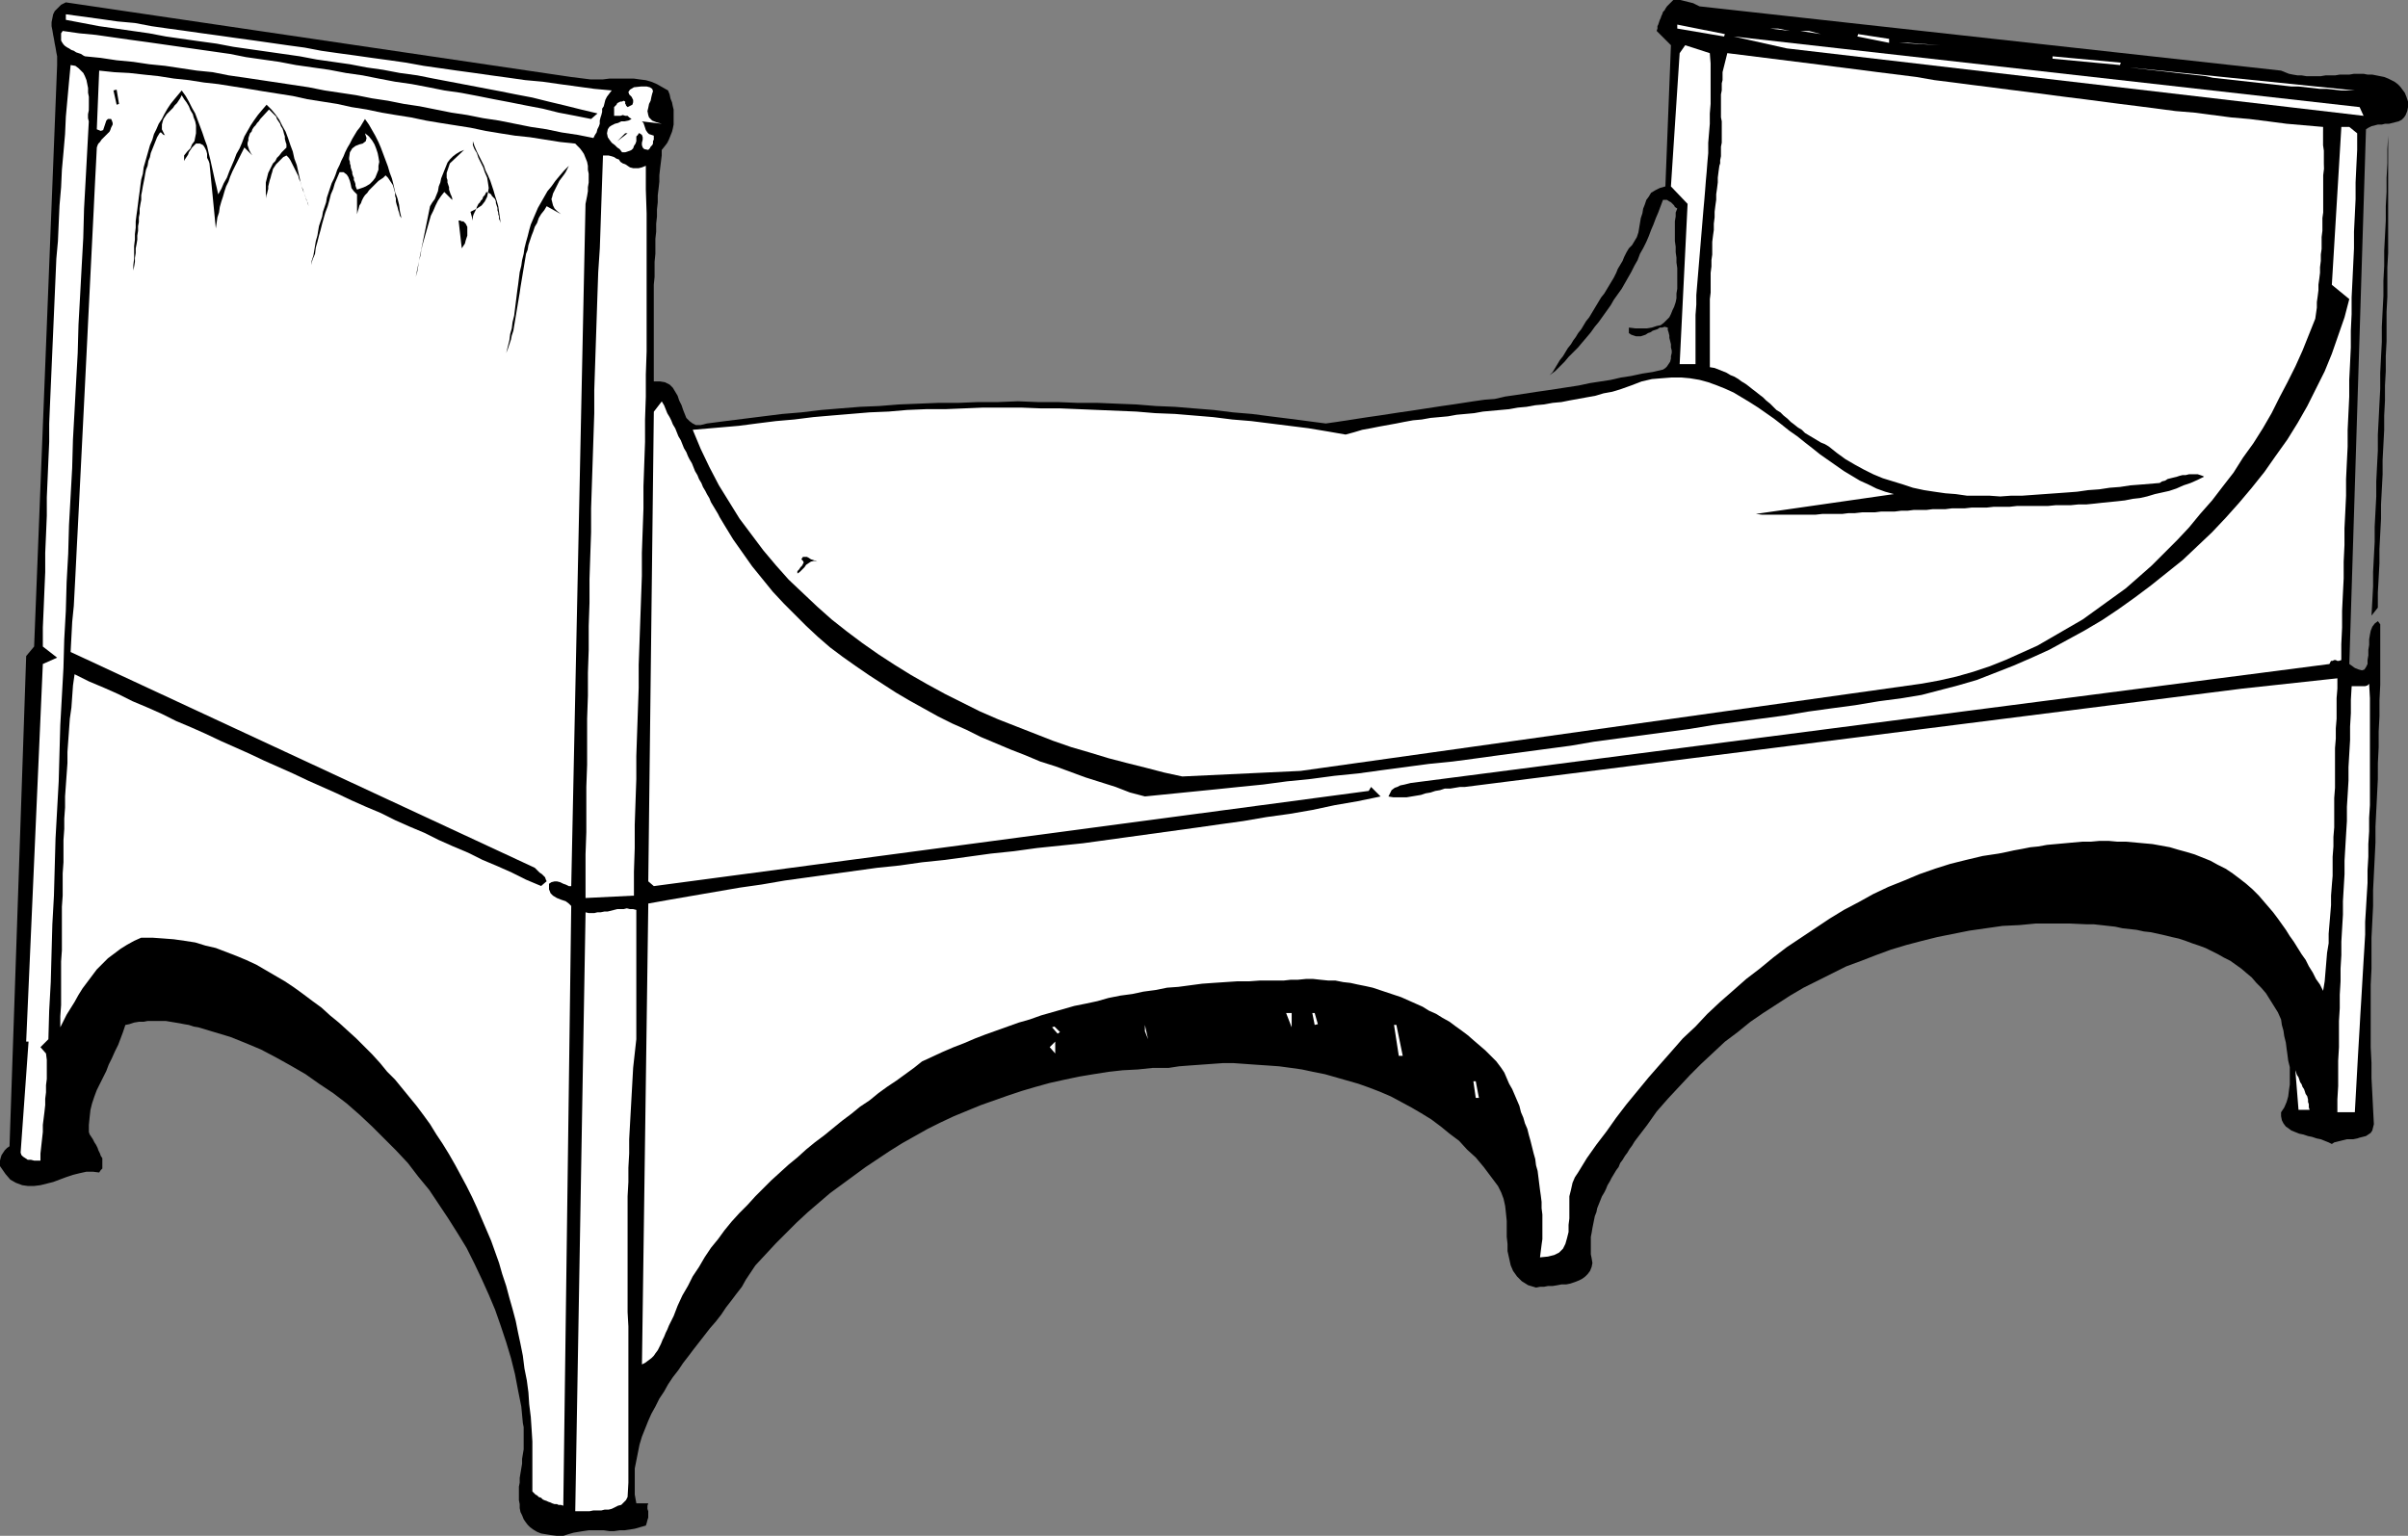 <?xml version="1.0" encoding="UTF-8" standalone="no"?>
<svg
   version="1.0"
   width="129.766mm"
   height="82.781mm"
   id="svg38"
   sodipodi:docname="Bed 1.wmf"
   xmlns:inkscape="http://www.inkscape.org/namespaces/inkscape"
   xmlns:sodipodi="http://sodipodi.sourceforge.net/DTD/sodipodi-0.dtd"
   xmlns="http://www.w3.org/2000/svg"
   xmlns:svg="http://www.w3.org/2000/svg">
  <rect width="100%" height="100%" fill="#808080" stroke="none"/>
  <sodipodi:namedview
     id="namedview38"
     pagecolor="#ffffff"
     bordercolor="#000000"
     borderopacity="0.25"
     inkscape:showpageshadow="2"
     inkscape:pageopacity="0.0"
     inkscape:pagecheckerboard="0"
     inkscape:deskcolor="#d1d1d1"
     inkscape:document-units="mm" />
  <defs
     id="defs1">
    <pattern
       id="WMFhbasepattern"
       patternUnits="userSpaceOnUse"
       width="6"
       height="6"
       x="0"
       y="0" />
  </defs>
  <path
     style="fill:#000000;fill-opacity:1;fill-rule:evenodd;stroke:none"
     d="M 464.599,14.383 346.147,1.293 l -0.646,-0.323 -0.646,-0.323 -0.646,-0.162 -0.646,-0.162 -0.646,-0.162 L 342.268,0 h -0.646 -0.808 l -0.323,0.323 -0.323,0.323 -0.323,0.323 -0.323,0.323 -0.323,0.485 -0.162,0.323 -0.323,0.323 -0.162,0.485 -0.162,0.323 -0.162,0.485 -0.162,0.323 -0.162,0.485 -0.162,0.485 -0.162,0.323 v 0.485 l -0.162,0.485 2.909,2.909 -1.131,28.766 -1.131,0.323 -0.97,0.485 -0.808,0.485 -0.485,0.808 -0.485,0.646 -0.323,0.97 -0.323,0.808 -0.162,0.97 -0.323,0.97 -0.162,0.97 -0.162,0.97 -0.162,0.97 -0.323,0.97 -0.485,0.808 -0.485,0.808 -0.646,0.646 -0.485,0.808 -0.485,0.97 -0.323,0.808 -0.485,0.808 -0.485,0.808 -0.323,0.808 -0.485,0.97 -0.485,0.808 -0.485,0.808 -0.485,0.808 -0.485,0.808 -0.646,0.808 -0.485,0.808 -0.485,0.808 -0.485,0.808 -0.485,0.808 -0.485,0.808 -0.646,0.808 -0.485,0.808 -0.485,0.808 -0.646,0.808 -0.485,0.808 -0.485,0.646 -0.485,0.808 -0.646,0.808 -0.485,0.808 -0.485,0.808 -0.646,0.808 -0.485,0.808 -0.485,0.808 -0.485,0.808 -0.646,0.646 1.131,-0.808 0.97,-0.97 0.97,-0.97 0.808,-0.97 0.97,-0.97 0.97,-0.97 0.808,-0.97 0.97,-1.131 0.808,-0.97 0.808,-1.131 0.808,-0.97 0.808,-1.131 0.808,-1.131 0.808,-1.131 0.646,-1.131 0.808,-1.131 0.808,-1.131 0.646,-1.131 0.646,-1.131 0.646,-1.131 0.646,-1.293 0.646,-1.131 0.485,-1.293 0.646,-1.131 0.646,-1.293 0.485,-1.131 0.485,-1.293 0.485,-1.131 0.485,-1.293 0.485,-1.131 0.485,-1.293 0.485,-1.293 h 0.485 0.323 l 0.485,0.323 0.323,0.162 0.323,0.323 0.323,0.323 0.162,0.323 0.485,0.323 -0.323,0.808 v 0.808 l -0.162,0.97 v 0.97 0.97 1.131 0.97 l 0.162,1.131 v 1.131 l 0.162,1.131 v 0.97 l 0.162,1.131 v 1.131 0.97 1.131 0.97 l -0.162,0.97 v 0.97 l -0.162,0.808 -0.323,0.97 -0.323,0.646 -0.323,0.808 -0.323,0.646 -0.646,0.646 -0.485,0.485 -0.646,0.485 -0.808,0.162 -0.97,0.323 -0.97,0.162 h -1.131 -1.293 l -1.293,-0.162 v 1.131 l 0.485,0.323 0.485,0.162 0.485,0.162 h 0.485 0.485 l 0.485,-0.162 0.485,-0.162 0.485,-0.323 0.485,-0.162 0.485,-0.323 0.485,-0.162 0.485,-0.162 0.485,-0.323 h 0.485 l 0.485,-0.162 0.646,0.162 v 0.485 l 0.162,0.485 0.162,0.646 v 0.485 l 0.162,0.646 0.162,0.646 v 0.646 l 0.162,0.646 v 0.485 l -0.162,0.646 v 0.485 l -0.162,0.646 -0.323,0.485 -0.323,0.485 -0.323,0.323 -0.485,0.323 -2.101,0.485 -2.101,0.323 -2.262,0.485 -2.101,0.323 -2.101,0.485 -2.101,0.323 -2.101,0.323 -2.262,0.485 -2.101,0.323 -2.101,0.323 -2.101,0.323 -2.262,0.323 -2.101,0.323 -2.101,0.323 -2.262,0.323 -2.101,0.485 -2.101,0.162 -2.262,0.323 -2.101,0.323 -2.101,0.323 -2.262,0.323 -2.101,0.323 -2.101,0.323 -2.101,0.323 -2.262,0.323 -2.101,0.323 -2.101,0.323 -2.262,0.323 -2.101,0.323 -2.101,0.323 -2.101,0.323 -2.262,0.323 -3.717,-0.485 -3.717,-0.485 -3.878,-0.485 -3.717,-0.485 -3.878,-0.323 -3.878,-0.485 -4.04,-0.323 -3.878,-0.323 -3.878,-0.162 -4.04,-0.323 -4.04,-0.162 -3.878,-0.162 h -4.04 l -4.04,-0.162 h -4.04 l -4.04,-0.162 -4.04,0.162 h -4.04 l -4.04,0.162 h -4.04 l -4.04,0.162 -4.04,0.162 -4.04,0.323 -3.878,0.162 -4.04,0.323 -3.878,0.323 -4.04,0.485 -3.878,0.323 -3.878,0.485 -3.878,0.485 -3.878,0.485 -3.717,0.485 -1.293,0.323 h -0.97 l -0.646,-0.323 -0.646,-0.485 -0.646,-0.646 -0.323,-0.808 -0.323,-0.808 -0.323,-0.97 -0.485,-0.97 -0.323,-0.97 -0.485,-0.808 -0.485,-0.808 -0.646,-0.646 -0.97,-0.485 -0.97,-0.162 h -1.293 V 76.279 74.824 73.37 71.754 70.299 68.845 67.229 65.612 64.158 62.542 61.087 59.471 58.017 l 0.162,-1.616 v -1.616 -1.454 l 0.162,-1.616 v -1.454 -1.616 l 0.162,-1.454 v -1.616 l 0.162,-1.454 v -1.454 l 0.162,-1.454 v -1.454 l 0.162,-1.293 0.162,-1.454 v -1.293 l 0.162,-1.454 0.162,-1.293 0.162,-1.293 v -1.131 l 0.646,-0.808 0.485,-0.646 0.323,-0.646 0.323,-0.808 0.323,-0.808 0.162,-0.646 0.162,-0.808 v -0.646 -0.808 -0.808 -0.808 l -0.162,-0.646 -0.162,-0.808 -0.323,-0.808 -0.162,-0.808 -0.323,-0.808 -1.131,-0.646 -1.131,-0.646 -1.131,-0.485 -1.131,-0.323 -1.293,-0.162 -1.131,-0.162 h -1.131 -1.293 -1.293 -1.293 l -1.293,0.162 h -1.293 -1.293 l -1.293,-0.162 -1.293,-0.162 -1.293,-0.162 L 13.413,0.485 12.443,0.97 11.797,1.616 11.15,2.262 l -0.323,0.646 -0.162,0.808 -0.162,0.808 v 0.808 l 0.162,0.808 0.162,0.97 0.162,0.808 0.162,0.97 0.162,0.808 0.162,0.97 0.162,0.808 v 0.97 0.808 l -4.686,118.458 -1.616,1.939 -3.394,99.873 -0.485,0.323 -0.485,0.485 -0.323,0.485 -0.323,0.485 -0.162,0.485 L 0,236.431 v 0.485 0.646 l 1.131,1.616 0.97,1.131 1.131,0.646 1.293,0.485 1.131,0.162 h 1.293 l 1.293,-0.162 1.293,-0.323 1.293,-0.323 1.293,-0.485 1.293,-0.485 1.454,-0.485 1.293,-0.323 1.454,-0.323 h 1.293 l 1.293,0.162 0.323,-0.485 0.323,-0.323 v -0.485 -0.485 -0.485 -0.646 l -0.323,-0.485 -0.162,-0.485 -0.323,-0.646 -0.162,-0.485 -0.323,-0.646 -0.323,-0.485 -0.323,-0.646 -0.323,-0.485 -0.323,-0.485 -0.162,-0.485 v -1.454 l 0.162,-1.616 0.162,-1.454 0.323,-1.293 0.485,-1.454 0.485,-1.293 0.646,-1.293 0.646,-1.293 0.646,-1.293 0.485,-1.293 0.646,-1.293 0.646,-1.454 0.646,-1.293 0.485,-1.293 0.485,-1.293 0.485,-1.454 0.808,-0.162 0.97,-0.323 0.97,-0.162 h 0.97 l 0.808,-0.162 h 0.97 0.97 0.97 0.808 l 0.97,0.162 0.97,0.162 0.97,0.162 0.808,0.162 0.97,0.162 0.97,0.323 0.97,0.162 3.232,0.97 3.232,0.97 3.232,1.293 3.07,1.293 3.07,1.616 2.909,1.616 3.07,1.778 2.747,1.939 2.909,1.939 2.747,2.101 2.586,2.263 2.586,2.424 2.424,2.424 2.424,2.424 2.424,2.586 2.101,2.747 2.262,2.747 1.939,2.909 1.939,2.909 1.939,3.071 1.778,2.909 1.616,3.232 1.454,3.071 1.454,3.232 1.293,3.071 1.131,3.232 1.131,3.394 0.97,3.232 0.808,3.232 0.646,3.394 0.646,3.232 0.323,3.394 0.162,0.808 v 0.808 0.97 0.808 0.97 0.97 l -0.162,0.97 -0.162,0.97 v 0.97 l -0.162,0.97 -0.162,0.97 -0.162,0.97 v 0.97 l -0.162,0.808 v 0.97 0.808 0.97 l 0.162,0.808 v 0.808 l 0.162,0.808 0.323,0.646 0.323,0.808 0.323,0.485 0.485,0.646 0.485,0.485 0.646,0.485 0.808,0.485 0.808,0.323 0.97,0.162 0.97,0.162 1.293,0.162 h 1.293 l 0.97,-0.323 1.131,-0.323 0.97,-0.162 0.97,-0.162 1.131,-0.162 h 0.97 1.131 0.97 l 1.131,0.162 h 0.97 l 1.131,-0.162 h 0.97 l 1.131,-0.162 0.97,-0.162 1.131,-0.323 1.131,-0.323 0.162,-0.485 0.162,-0.646 0.162,-0.485 v -0.646 -0.646 l -0.162,-0.485 v -0.646 l 0.162,-0.485 h -2.424 l -0.323,-1.778 v -1.939 -1.616 -1.778 l 0.323,-1.616 0.323,-1.616 0.323,-1.616 0.485,-1.616 0.646,-1.616 0.646,-1.616 0.646,-1.454 0.808,-1.454 0.808,-1.616 0.97,-1.454 0.808,-1.454 0.97,-1.454 1.131,-1.454 0.97,-1.454 1.131,-1.454 0.97,-1.293 1.131,-1.454 1.131,-1.454 1.131,-1.454 1.131,-1.293 1.131,-1.454 0.97,-1.454 1.131,-1.454 0.97,-1.293 1.131,-1.454 0.808,-1.454 0.97,-1.454 0.97,-1.454 2.101,-2.263 2.101,-2.263 2.101,-2.101 2.101,-2.101 2.262,-2.101 2.262,-1.939 2.262,-1.939 2.424,-1.778 2.424,-1.778 2.424,-1.778 2.424,-1.616 2.424,-1.616 2.586,-1.616 2.586,-1.454 2.586,-1.454 2.586,-1.293 2.747,-1.293 2.747,-1.131 2.747,-1.131 2.747,-0.97 2.747,-0.97 2.909,-0.97 2.747,-0.808 2.909,-0.808 2.909,-0.646 3.07,-0.646 2.909,-0.485 3.07,-0.485 2.909,-0.323 3.07,-0.162 3.07,-0.323 h 3.232 l 2.101,-0.323 2.101,-0.162 2.262,-0.162 2.262,-0.162 2.262,-0.162 h 2.262 l 2.262,0.162 2.262,0.162 2.424,0.162 2.262,0.162 2.424,0.323 2.262,0.323 2.262,0.485 2.424,0.485 2.262,0.646 2.262,0.646 2.262,0.646 2.262,0.808 2.101,0.808 2.262,0.97 2.101,1.131 2.101,1.131 1.939,1.131 2.101,1.293 1.939,1.454 1.778,1.454 1.939,1.454 1.616,1.778 1.778,1.616 1.616,1.939 1.454,1.939 1.454,1.939 0.646,1.293 0.485,1.293 0.323,1.454 0.162,1.454 0.162,1.616 v 1.616 1.616 l 0.162,1.454 v 1.454 l 0.323,1.454 0.323,1.454 0.485,1.131 0.808,1.131 0.97,0.97 1.293,0.808 1.616,0.485 0.808,-0.162 h 0.808 l 0.808,-0.162 h 0.97 l 0.97,-0.162 0.808,-0.162 h 0.97 l 0.808,-0.162 0.97,-0.323 0.808,-0.323 0.646,-0.323 0.646,-0.485 0.485,-0.485 0.485,-0.646 0.323,-0.808 0.162,-0.808 -0.162,-0.97 -0.162,-0.808 v -0.97 -0.808 -0.97 -0.808 l 0.162,-0.808 0.162,-0.97 0.162,-0.808 0.162,-0.808 0.162,-0.808 0.323,-0.808 0.162,-0.808 0.323,-0.808 0.323,-0.808 0.323,-0.808 0.485,-0.808 0.323,-0.646 0.323,-0.808 0.485,-0.808 0.323,-0.646 0.485,-0.808 0.485,-0.808 0.485,-0.646 0.323,-0.808 0.485,-0.646 0.485,-0.808 0.485,-0.646 0.485,-0.808 0.485,-0.646 0.485,-0.808 0.485,-0.646 2.101,-2.747 1.939,-2.747 2.262,-2.586 2.262,-2.424 2.262,-2.424 2.262,-2.263 2.424,-2.263 2.424,-2.263 2.586,-1.939 2.586,-2.101 2.586,-1.778 2.747,-1.778 2.747,-1.778 2.747,-1.616 2.909,-1.454 2.909,-1.454 2.909,-1.454 3.07,-1.131 2.909,-1.131 3.07,-1.131 3.232,-0.97 3.07,-0.808 3.232,-0.808 3.232,-0.646 3.232,-0.646 3.394,-0.485 3.394,-0.485 3.394,-0.162 3.394,-0.323 h 3.394 3.394 l 3.555,0.162 h 1.454 l 1.454,0.162 1.454,0.162 1.454,0.162 1.454,0.323 1.454,0.162 1.454,0.162 1.454,0.323 1.454,0.162 1.454,0.323 1.454,0.323 1.293,0.323 1.454,0.323 1.454,0.485 1.293,0.485 1.454,0.485 1.293,0.485 1.293,0.646 1.293,0.646 1.131,0.646 1.293,0.646 1.131,0.808 1.131,0.808 1.131,0.97 0.97,0.808 0.97,1.131 0.97,0.97 0.97,1.131 0.808,1.293 0.808,1.293 0.808,1.293 0.646,1.454 0.162,1.131 0.323,1.131 0.162,1.131 0.323,1.293 0.162,1.293 0.162,1.131 0.162,1.293 0.323,1.293 v 1.131 1.293 1.131 l -0.162,1.131 -0.162,1.293 -0.323,1.131 -0.485,1.131 -0.646,0.97 v 0.808 l 0.162,0.808 0.323,0.646 0.485,0.646 0.485,0.323 0.646,0.485 0.808,0.323 0.808,0.323 0.808,0.162 0.97,0.323 0.808,0.162 0.97,0.323 0.808,0.162 0.808,0.323 0.808,0.323 0.646,0.323 0.485,-0.323 0.646,-0.162 0.646,-0.162 0.646,-0.162 0.646,-0.162 h 0.646 0.646 l 0.808,-0.162 0.485,-0.162 0.646,-0.162 0.646,-0.162 0.485,-0.323 0.485,-0.323 0.323,-0.485 0.162,-0.646 0.162,-0.646 -0.162,-3.071 -0.162,-3.232 -0.162,-3.071 v -3.071 l -0.162,-3.232 v -3.071 -3.232 -3.232 -3.232 l 0.162,-3.232 v -3.232 -3.071 l 0.162,-3.232 0.162,-3.232 v -3.232 l 0.162,-3.232 0.162,-3.232 0.162,-3.232 v -3.232 l 0.162,-3.232 0.162,-3.232 0.162,-3.232 V 155.466 l 0.162,-3.232 v -3.232 l 0.162,-3.071 v -3.232 l 0.162,-3.232 v -3.071 -3.071 -3.071 -3.071 l -0.485,-0.646 -0.646,0.485 -0.485,0.646 -0.323,0.808 -0.162,0.808 -0.162,0.97 v 1.131 l -0.162,0.97 v 1.131 l -0.162,0.97 v 0.808 l -0.323,0.646 -0.323,0.485 -0.485,0.162 -0.646,-0.162 -0.808,-0.323 -1.131,-0.808 3.394,-108.923 0.485,-0.323 0.646,-0.323 0.646,-0.162 0.646,-0.162 h 0.808 l 0.646,-0.162 h 0.808 l 0.646,-0.162 0.646,-0.162 0.646,-0.162 0.646,-0.323 0.485,-0.485 0.323,-0.485 0.323,-0.808 0.162,-0.808 v -1.131 l -0.323,-0.97 -0.323,-0.808 -0.485,-0.646 -0.485,-0.646 -0.485,-0.485 -0.646,-0.485 -0.646,-0.323 -0.646,-0.323 -0.808,-0.323 -0.808,-0.162 -0.808,-0.162 -0.808,-0.162 h -0.97 l -0.808,-0.162 h -0.97 -0.97 l -0.97,0.162 h -0.97 -0.97 l -0.97,0.162 h -0.97 -0.97 l -0.97,0.162 h -0.97 -0.97 -0.97 l -0.97,-0.162 h -0.808 l -0.97,-0.162 -0.808,-0.162 -0.808,-0.323 z"
     id="path1" />
  <path
     style="fill:#000000;fill-opacity:1;fill-rule:evenodd;stroke:none"
     d="m 486.415,27.635 -0.162,2.747 v 2.909 l -0.162,2.909 v 2.909 l -0.162,2.909 v 2.909 l -0.162,3.071 -0.162,3.071 v 3.071 l -0.162,3.071 v 3.071 l -0.162,3.071 -0.162,3.232 v 3.071 l -0.162,3.071 -0.162,3.232 v 3.232 l -0.162,3.071 -0.162,3.232 -0.162,3.071 v 3.232 l -0.162,3.071 -0.162,3.232 v 3.071 l -0.162,3.071 -0.162,3.071 v 3.071 l -0.162,3.071 -0.162,3.071 v 2.909 l -0.162,3.071 -0.162,2.909 1.293,-1.616 v -3.071 l 0.162,-2.909 0.162,-3.071 v -2.909 l 0.162,-3.071 0.162,-3.071 v -2.909 l 0.162,-3.071 0.162,-3.071 V 93.732 l 0.162,-3.071 0.162,-3.071 v -2.909 l 0.162,-3.071 v -3.071 l 0.162,-2.909 v -3.071 l 0.162,-3.071 v -2.909 -3.071 l 0.162,-3.071 v -2.909 -3.071 l 0.162,-2.909 v -3.071 -2.909 -3.071 -2.909 -3.071 -2.909 -3.071 z"
     id="path2" />
  <path
     style="fill:#ffffff;fill-opacity:1;fill-rule:evenodd;stroke:none"
     d="m 482.537,139.305 -0.323,0.323 -0.485,0.162 h -0.323 -0.485 -0.485 -0.485 -0.485 -0.485 l -0.162,2.747 v 2.747 l -0.162,2.747 v 2.747 l -0.162,2.747 -0.162,2.747 v 2.747 l -0.162,2.747 -0.162,2.586 v 2.909 l -0.162,2.586 -0.162,2.747 -0.162,2.747 v 2.747 l -0.162,2.747 -0.162,2.747 v 2.747 l -0.162,2.747 -0.162,2.747 v 2.747 l -0.162,2.747 v 2.586 l -0.162,2.747 v 2.747 l -0.162,2.586 v 2.747 2.586 l -0.162,2.747 v 2.586 2.586 l -0.162,2.747 v 2.586 h 3.555 l 0.162,-2.909 0.162,-2.909 0.162,-2.909 0.162,-2.909 0.162,-2.747 0.162,-2.747 0.162,-2.909 0.162,-2.586 0.162,-2.747 0.162,-2.747 0.162,-2.747 0.162,-2.586 0.162,-2.747 v -2.586 l 0.162,-2.586 0.162,-2.747 0.162,-2.586 v -2.586 l 0.162,-2.747 v -2.586 l 0.162,-2.586 v -2.747 l 0.162,-2.586 v -2.747 -2.586 -2.747 -2.747 -2.747 -2.747 -2.747 -2.747 z"
     id="path3" />
  <path
     style="fill:#ffffff;fill-opacity:1;fill-rule:evenodd;stroke:none"
     d="m 353.096,7.434 10.827,2.424 117.483,13.737 -0.808,-1.778 z"
     id="path4" />
  <path
     style="fill:#ffffff;fill-opacity:1;fill-rule:evenodd;stroke:none"
     d="m 478.497,25.857 h -1.616 l -1.939,32.16 3.555,2.909 -0.97,3.717 -1.293,3.717 -1.293,3.717 -1.454,3.555 -1.778,3.555 -1.778,3.555 -1.939,3.394 -2.101,3.394 -2.424,3.394 -2.262,3.232 -2.586,3.232 -2.586,3.071 -2.747,3.071 -2.747,2.909 -3.07,2.909 -2.909,2.747 -3.232,2.586 -3.232,2.586 -3.232,2.424 -3.394,2.424 -3.394,2.263 -3.555,2.101 -3.555,1.939 -3.555,1.939 -3.555,1.616 -3.717,1.616 -3.717,1.454 -3.717,1.454 -3.878,1.131 -3.717,0.97 -3.717,0.97 -3.878,0.646 -4.848,0.646 -4.848,0.808 -4.848,0.646 -4.686,0.646 -4.848,0.808 -4.848,0.646 -4.848,0.646 -4.848,0.646 -4.848,0.808 -4.848,0.646 -4.848,0.646 -4.848,0.646 -4.848,0.646 -4.686,0.808 -4.848,0.646 -4.848,0.646 -4.848,0.646 -4.686,0.646 -4.848,0.646 -4.848,0.485 -4.848,0.646 -4.848,0.646 -4.686,0.646 -4.848,0.485 -4.848,0.646 -4.848,0.485 -4.848,0.646 -4.848,0.485 -4.686,0.485 -4.848,0.485 -4.848,0.485 -4.848,0.485 -3.07,-0.808 -2.909,-1.131 -3.07,-0.97 -3.07,-0.97 -3.07,-1.131 -3.07,-1.131 -3.07,-0.97 -3.07,-1.293 -2.909,-1.131 -3.07,-1.293 -3.07,-1.293 -2.909,-1.454 -2.909,-1.293 -2.909,-1.454 -2.909,-1.616 -2.909,-1.616 -2.747,-1.616 -2.747,-1.778 -2.747,-1.778 -2.586,-1.778 -2.747,-1.939 -2.586,-1.939 -2.424,-2.101 -2.424,-2.263 -2.262,-2.263 -2.262,-2.263 -2.262,-2.424 -2.101,-2.586 -2.101,-2.586 -1.939,-2.747 -1.939,-2.747 -1.778,-2.909 -0.485,-0.808 -0.485,-0.808 -0.323,-0.646 -0.485,-0.808 -0.485,-0.808 -0.485,-0.808 -0.323,-0.808 -0.485,-0.808 -0.323,-0.646 -0.485,-0.808 -0.323,-0.808 -0.485,-0.808 -0.323,-0.808 -0.485,-0.808 -0.323,-0.808 -0.323,-0.808 -0.485,-0.808 -0.323,-0.646 -0.323,-0.808 -0.485,-0.808 -0.323,-0.808 -0.323,-0.808 -0.485,-0.808 -0.323,-0.808 -0.323,-0.808 -0.485,-0.808 -0.323,-0.808 -0.323,-0.646 -0.485,-0.808 -0.323,-0.808 -0.323,-0.808 -0.485,-0.808 -1.616,2.101 -1.131,95.671 1.131,0.97 145.601,-19.393 0.485,-0.808 1.939,1.939 -4.686,0.97 -4.686,0.808 -4.525,0.97 -4.686,0.808 -4.686,0.646 -4.686,0.808 -4.686,0.646 -4.525,0.646 -4.686,0.646 -4.686,0.646 -4.686,0.646 -4.686,0.646 -4.686,0.646 -4.686,0.485 -4.686,0.485 -4.686,0.646 -4.686,0.485 -4.686,0.646 -4.686,0.646 -4.686,0.485 -4.525,0.646 -4.686,0.485 -4.686,0.646 -4.686,0.646 -4.686,0.646 -4.686,0.646 -4.686,0.808 -4.525,0.646 -4.686,0.808 -4.686,0.808 -4.686,0.808 -4.525,0.808 -1.293,93.894 0.646,-0.323 0.646,-0.485 0.646,-0.485 0.485,-0.485 0.323,-0.485 0.485,-0.646 0.323,-0.646 0.323,-0.646 0.323,-0.808 0.323,-0.646 0.323,-0.808 0.323,-0.646 0.323,-0.808 0.323,-0.646 0.323,-0.646 0.323,-0.646 0.808,-2.101 0.97,-2.101 1.131,-1.939 0.97,-1.939 1.293,-1.939 1.131,-1.939 1.293,-1.939 1.454,-1.778 1.293,-1.778 1.454,-1.778 1.616,-1.778 1.616,-1.616 1.616,-1.778 1.616,-1.616 1.616,-1.616 1.778,-1.616 1.778,-1.616 1.778,-1.454 1.778,-1.616 1.778,-1.454 1.939,-1.454 1.778,-1.454 1.778,-1.454 1.939,-1.454 1.778,-1.454 1.939,-1.293 1.778,-1.454 1.778,-1.293 1.939,-1.293 1.778,-1.293 1.778,-1.293 1.616,-1.293 2.101,-0.97 2.101,-0.97 2.262,-0.97 2.101,-0.808 2.262,-0.97 2.101,-0.808 2.262,-0.808 2.262,-0.808 2.262,-0.808 2.262,-0.646 2.262,-0.808 2.262,-0.646 2.262,-0.646 2.262,-0.646 2.424,-0.485 2.262,-0.485 2.262,-0.646 2.424,-0.485 2.424,-0.323 2.262,-0.485 2.424,-0.323 2.424,-0.485 2.262,-0.162 2.424,-0.323 2.424,-0.323 2.262,-0.162 2.424,-0.162 2.424,-0.162 h 2.424 l 2.262,-0.162 h 2.424 2.424 l 1.454,-0.162 h 1.454 l 1.616,-0.162 h 1.454 l 1.454,0.162 1.616,0.162 h 1.454 l 1.616,0.323 1.454,0.162 1.454,0.323 1.616,0.323 1.454,0.323 1.454,0.485 1.454,0.485 1.454,0.485 1.454,0.485 1.454,0.646 1.454,0.646 1.454,0.646 1.293,0.808 1.454,0.646 1.293,0.808 1.454,0.808 1.293,0.97 1.131,0.808 1.293,0.97 1.293,1.131 1.131,0.97 1.131,0.97 1.131,1.131 1.131,1.131 0.97,1.293 0.646,0.97 0.485,1.131 0.485,1.131 0.646,1.131 0.485,1.131 0.485,1.131 0.485,1.131 0.323,1.293 0.485,1.131 0.323,1.131 0.485,1.131 0.323,1.293 0.323,1.131 0.323,1.293 0.323,1.293 0.323,1.131 0.162,1.293 0.323,1.131 0.162,1.293 0.162,1.293 0.162,1.293 0.162,1.131 0.162,1.293 v 1.293 l 0.162,1.293 v 1.131 1.293 1.293 1.293 l -0.162,1.131 -0.162,1.293 -0.162,1.293 1.616,-0.162 1.293,-0.323 0.97,-0.485 0.808,-0.808 0.485,-0.97 0.323,-1.131 0.323,-1.293 v -1.454 l 0.162,-1.293 v -1.616 -1.454 -1.454 l 0.323,-1.293 0.323,-1.454 0.485,-1.131 0.646,-0.97 1.778,-2.909 1.939,-2.747 2.101,-2.747 1.939,-2.747 2.101,-2.747 2.262,-2.747 2.262,-2.747 2.262,-2.586 2.424,-2.747 2.262,-2.586 2.586,-2.424 2.424,-2.586 2.586,-2.424 2.586,-2.263 2.747,-2.424 2.747,-2.101 2.747,-2.263 2.747,-2.101 2.909,-1.939 2.909,-1.939 2.909,-1.939 2.909,-1.778 3.07,-1.616 2.909,-1.616 3.07,-1.454 3.232,-1.293 3.07,-1.293 3.232,-1.131 3.07,-0.97 3.232,-0.808 3.394,-0.808 3.232,-0.485 1.616,-0.323 1.454,-0.323 1.778,-0.323 1.616,-0.323 1.616,-0.162 1.778,-0.323 1.778,-0.162 1.778,-0.162 1.778,-0.162 1.778,-0.162 h 1.778 l 1.778,-0.162 h 1.939 l 1.778,0.162 h 1.778 l 1.778,0.162 1.778,0.162 1.778,0.162 1.778,0.323 1.778,0.323 1.616,0.485 1.778,0.485 1.616,0.485 1.616,0.646 1.616,0.646 1.454,0.808 1.616,0.808 1.454,0.97 1.293,0.97 1.454,1.131 1.293,1.131 1.293,1.293 0.97,1.131 0.97,1.131 0.97,1.131 0.97,1.293 0.808,1.131 0.808,1.131 0.808,1.293 0.808,1.131 0.808,1.293 0.808,1.293 0.808,1.131 0.646,1.293 0.808,1.293 0.646,1.293 0.808,1.131 0.646,1.293 0.323,-1.939 0.162,-1.939 0.162,-1.939 0.162,-1.939 0.323,-1.939 v -1.939 l 0.162,-1.939 0.162,-1.939 0.162,-1.939 v -1.939 l 0.162,-2.101 0.162,-1.939 v -1.939 -1.939 l 0.162,-2.101 v -1.939 l 0.162,-1.939 v -1.939 -2.101 -1.939 l 0.162,-2.101 v -1.939 -2.101 -1.939 -2.101 l 0.162,-1.939 v -2.101 l 0.162,-1.939 v -2.101 -2.101 l 0.162,-1.939 v -2.101 l -19.392,2.101 -158.368,20.039 h -0.97 l -0.97,0.162 -0.97,0.162 h -1.131 l -0.97,0.323 -0.97,0.162 -0.97,0.323 -0.97,0.162 -0.97,0.323 -0.97,0.162 -0.97,0.162 -0.97,0.162 h -0.808 -0.97 -0.97 l -0.97,-0.162 0.323,-0.646 0.323,-0.646 0.646,-0.485 0.485,-0.162 0.646,-0.323 0.808,-0.162 0.646,-0.162 0.646,-0.162 187.133,-24.241 0.162,-0.323 0.162,-0.323 h 0.323 l 0.323,-0.162 h 0.323 l 0.323,0.162 h 0.323 l 0.485,-0.162 v -3.232 l 0.162,-3.394 v -3.394 l 0.162,-3.394 0.162,-3.232 v -3.394 l 0.162,-3.394 v -3.394 l 0.162,-3.232 0.162,-3.394 v -3.394 l 0.162,-3.394 0.162,-3.232 v -3.394 l 0.162,-3.394 0.162,-3.394 v -3.394 l 0.162,-3.232 0.162,-3.394 v -3.394 l 0.162,-3.394 v -3.394 l 0.162,-3.232 0.162,-3.394 0.162,-3.394 v -3.394 l 0.162,-3.232 0.162,-3.394 v -3.394 l 0.162,-3.394 0.162,-3.232 v -3.394 z"
     id="path5" />
  <path
     style="fill:#ffffff;fill-opacity:1;fill-rule:evenodd;stroke:none"
     d="m 433.734,13.737 1.293,0.162 1.454,0.162 1.293,0.162 1.454,0.162 1.454,0.162 1.454,0.162 1.293,0.162 1.454,0.162 1.454,0.162 1.454,0.162 1.454,0.162 1.454,0.323 1.454,0.162 1.454,0.162 1.454,0.162 1.454,0.162 1.454,0.162 1.454,0.162 1.454,0.162 1.454,0.162 1.454,0.162 1.454,0.162 1.454,0.162 h 1.454 l 1.454,0.162 1.454,0.162 1.454,0.162 h 1.454 l 1.454,0.162 1.454,0.162 h 1.454 1.293 z"
     id="path6" />
  <path
     style="fill:#ffffff;fill-opacity:1;fill-rule:evenodd;stroke:none"
     d="m 473.164,25.857 -3.717,-0.323 -3.717,-0.323 -3.717,-0.485 -3.878,-0.485 -3.717,-0.323 -3.717,-0.485 -3.717,-0.485 -3.878,-0.323 -3.717,-0.485 -3.717,-0.485 -3.878,-0.485 -3.717,-0.485 -3.717,-0.485 -3.878,-0.485 -3.717,-0.485 -3.717,-0.485 -3.878,-0.485 -3.717,-0.485 -3.878,-0.485 -3.717,-0.485 -3.878,-0.485 -3.717,-0.646 -3.878,-0.485 -3.878,-0.485 -3.717,-0.485 -3.878,-0.485 -3.717,-0.485 -3.878,-0.485 -3.878,-0.485 -3.878,-0.485 -3.878,-0.485 -3.878,-0.485 -0.162,0.646 -0.162,0.646 -0.162,0.646 -0.162,0.646 -0.162,0.646 -0.162,0.646 v 0.808 0.808 l -0.162,0.646 v 0.808 0.646 l -0.162,0.808 v 0.808 0.808 0.646 0.808 0.808 0.808 l 0.162,0.808 v 0.646 0.808 0.808 0.646 0.808 0.646 l -0.162,0.808 v 0.646 0.646 0.646 l -0.162,0.808 v 0.646 l -0.162,0.485 -0.162,1.131 -0.162,1.293 v 0.97 l -0.162,1.293 -0.162,1.131 v 1.131 l -0.162,1.131 -0.162,1.293 v 1.131 l -0.162,1.293 v 1.293 l -0.162,1.131 -0.162,1.293 v 1.293 1.293 l -0.162,1.131 v 1.293 l -0.162,1.293 v 1.293 1.454 1.293 l -0.162,1.293 v 1.293 1.454 1.293 1.454 1.293 1.454 1.454 1.293 1.454 1.454 l 0.97,0.162 0.808,0.323 0.808,0.323 0.808,0.323 0.808,0.485 0.808,0.323 0.808,0.485 0.646,0.485 0.808,0.485 0.646,0.485 0.808,0.646 0.646,0.485 0.808,0.646 0.646,0.485 0.646,0.646 0.808,0.646 0.646,0.646 0.646,0.646 0.808,0.485 0.646,0.646 0.808,0.646 0.646,0.646 0.646,0.485 0.808,0.646 0.808,0.485 0.646,0.646 0.808,0.485 0.808,0.485 0.808,0.485 0.808,0.485 0.808,0.323 0.808,0.485 1.616,1.293 1.778,1.293 1.939,1.131 1.778,0.97 1.939,0.97 1.939,0.808 2.101,0.646 2.101,0.646 1.939,0.646 2.262,0.485 2.101,0.323 2.262,0.323 2.101,0.162 2.262,0.323 h 2.262 2.262 l 2.262,0.162 2.262,-0.162 h 2.262 l 2.262,-0.162 2.262,-0.162 2.262,-0.162 2.262,-0.162 2.101,-0.162 2.262,-0.323 2.262,-0.162 2.101,-0.323 2.101,-0.162 2.101,-0.323 2.101,-0.162 1.939,-0.162 1.939,-0.162 0.485,-0.323 0.646,-0.162 0.485,-0.323 0.646,-0.162 0.646,-0.162 0.646,-0.162 0.485,-0.162 0.646,-0.162 h 0.646 l 0.646,-0.162 h 0.646 0.485 0.646 l 0.485,0.162 0.485,0.162 0.323,0.162 -1.293,0.646 -1.454,0.646 -1.454,0.485 -1.454,0.646 -1.454,0.485 -1.454,0.323 -1.454,0.323 -1.616,0.485 -1.454,0.323 -1.454,0.162 -1.616,0.323 -1.454,0.162 -1.616,0.162 -1.616,0.162 -1.454,0.162 -1.616,0.162 h -1.616 l -1.616,0.162 h -1.454 -1.616 l -1.616,0.162 h -1.616 -1.454 -1.616 -1.616 l -1.454,0.162 h -1.616 -1.616 l -1.454,0.162 h -1.616 -1.454 l -1.454,0.162 h -1.293 -1.293 l -1.293,0.162 h -1.293 -1.293 l -1.293,0.162 h -1.293 -1.293 l -1.293,0.162 h -1.293 l -1.293,0.162 h -1.293 -1.454 l -1.293,0.162 h -1.293 -1.293 l -1.454,0.162 h -1.293 l -1.293,0.162 h -1.454 -1.293 -1.293 l -1.454,0.162 h -1.293 -1.293 -1.454 -1.293 -1.454 -1.293 -1.293 -1.454 l -1.293,-0.162 28.118,-4.04 -1.778,-0.485 -1.778,-0.646 -1.616,-0.808 -1.778,-0.808 -1.616,-0.97 -1.616,-0.97 -1.616,-1.131 -1.616,-1.131 -1.616,-1.131 -1.616,-1.293 -1.454,-1.131 -1.616,-1.293 -1.616,-1.131 -1.616,-1.293 -1.454,-1.131 -1.616,-1.131 -1.616,-1.131 -1.778,-1.131 -1.616,-0.97 -1.616,-0.97 -1.778,-0.808 -1.616,-0.646 -1.778,-0.646 -1.778,-0.485 -1.939,-0.323 -1.778,-0.162 h -1.939 l -2.101,0.162 -1.939,0.162 -2.101,0.485 -2.101,0.808 -2.262,0.808 -1.616,0.485 -1.778,0.323 -1.616,0.485 -1.778,0.323 -1.778,0.323 -1.778,0.323 -1.616,0.323 -1.778,0.162 -1.778,0.323 -1.778,0.162 -1.778,0.323 -1.778,0.162 -1.778,0.323 -1.778,0.162 -1.778,0.162 -1.778,0.162 -1.778,0.323 -1.778,0.162 -1.778,0.162 -1.778,0.323 -1.778,0.162 -1.778,0.162 -1.778,0.323 -1.778,0.162 -1.778,0.323 -1.616,0.323 -1.778,0.323 -1.778,0.323 -1.616,0.323 -1.778,0.323 -1.616,0.485 -1.778,0.485 -3.717,-0.646 -3.878,-0.646 -3.878,-0.485 -3.878,-0.485 -3.878,-0.485 -3.878,-0.323 -3.878,-0.485 -3.878,-0.323 -3.878,-0.323 -4.04,-0.162 -3.878,-0.323 -3.878,-0.162 -3.878,-0.162 -3.878,-0.162 -3.878,-0.162 h -3.878 l -4.04,-0.162 h -3.878 -3.878 l -3.878,0.162 -3.878,0.162 h -3.878 l -3.878,0.162 -3.717,0.323 -3.878,0.162 -3.878,0.323 -3.878,0.323 -3.717,0.323 -3.878,0.485 -3.717,0.323 -3.878,0.485 -3.717,0.485 -9.373,0.808 1.616,3.879 1.778,3.717 1.939,3.717 2.101,3.394 2.101,3.394 2.424,3.232 2.424,3.232 2.586,3.071 2.586,2.909 2.909,2.747 2.909,2.747 2.909,2.586 3.07,2.424 3.232,2.424 3.232,2.263 3.232,2.101 3.394,2.101 3.394,1.939 3.555,1.939 3.555,1.778 3.555,1.778 3.717,1.616 3.717,1.454 3.717,1.454 3.717,1.454 3.717,1.293 3.878,1.131 3.717,1.131 3.717,0.97 3.878,0.97 3.717,0.97 3.717,0.808 24.078,-1.131 126.533,-17.777 3.555,-0.646 3.555,-0.808 3.394,-0.97 3.394,-1.131 3.232,-1.293 3.232,-1.454 3.232,-1.454 3.07,-1.778 3.07,-1.778 3.07,-1.778 2.909,-2.101 2.909,-2.101 2.909,-2.101 2.586,-2.263 2.747,-2.424 2.586,-2.586 2.586,-2.586 2.424,-2.586 2.262,-2.747 2.424,-2.747 2.101,-2.747 2.262,-2.909 1.939,-3.071 2.101,-2.909 1.939,-3.071 1.778,-3.071 1.616,-3.232 1.616,-3.071 1.616,-3.232 1.454,-3.232 1.293,-3.232 1.293,-3.232 0.162,-1.131 0.162,-1.131 v -1.131 l 0.162,-1.131 0.162,-1.293 v -1.131 l 0.162,-1.131 0.162,-1.293 v -1.131 l 0.162,-1.293 v -1.293 l 0.162,-1.131 v -1.293 -1.131 l 0.162,-1.293 v -1.293 -1.293 l 0.162,-1.131 v -1.293 -1.293 -1.293 -1.131 -1.293 -1.293 l 0.162,-1.293 V 33.291 31.998 30.705 l -0.162,-1.131 v -1.293 -1.131 z"
     id="path7" />
  <path
     style="fill:#ffffff;fill-opacity:1;fill-rule:evenodd;stroke:none"
     d="m 467.508,218.008 0.646,8.08 h 2.262 l -0.162,-0.485 v -0.646 l -0.162,-0.485 v -0.485 l -0.162,-0.646 -0.323,-0.485 -0.162,-0.485 -0.162,-0.485 -0.323,-0.485 -0.162,-0.485 -0.323,-0.485 -0.162,-0.485 -0.162,-0.485 -0.323,-0.485 -0.162,-0.485 z"
     id="path8" />
  <path
     style="fill:#ffffff;fill-opacity:1;fill-rule:evenodd;stroke:none"
     d="m 431.795,13.252 0.162,-0.485 -13.898,-1.293 v 0.485 z"
     id="path9" />
  <path
     style="fill:#ffffff;fill-opacity:1;fill-rule:evenodd;stroke:none"
     d="m 386.87,8.727 8.242,0.485 -6.464,-0.485 z"
     id="path10" />
  <path
     style="fill:#ffffff;fill-opacity:1;fill-rule:evenodd;stroke:none"
     d="M 384.769,8.727 V 7.919 l -6.302,-0.97 -0.162,0.485 z"
     id="path11" />
  <path
     style="fill:#ffffff;fill-opacity:1;fill-rule:evenodd;stroke:none"
     d="m 366.67,6.303 4.202,0.646 -2.424,-0.646 z"
     id="path12" />
  <path
     style="fill:#ffffff;fill-opacity:1;fill-rule:evenodd;stroke:none"
     d="m 360.529,5.818 4.04,0.485 -2.424,-0.485 z"
     id="path13" />
  <path
     style="fill:#ffffff;fill-opacity:1;fill-rule:evenodd;stroke:none"
     d="M 351.156,7.434 351.318,6.949 341.622,5.01 v 0.808 z"
     id="path14" />
  <path
     style="fill:#ffffff;fill-opacity:1;fill-rule:evenodd;stroke:none"
     d="m 343.238,9.212 -1.131,1.616 -1.778,27.15 3.394,3.555 -1.616,32.645 h 3.232 v -2.101 -1.939 -2.101 -1.939 -1.939 l 0.162,-2.101 V 60.118 l 0.162,-1.939 0.162,-1.939 0.162,-1.939 0.162,-1.939 0.162,-1.939 0.162,-1.939 0.162,-1.939 0.162,-1.939 0.162,-1.939 0.162,-1.778 0.162,-1.939 0.162,-2.101 0.162,-1.778 0.162,-2.101 0.162,-1.778 v -2.101 l 0.162,-1.939 0.162,-1.939 v -2.101 l 0.162,-1.939 v -2.101 -1.939 -2.101 -2.101 l -0.162,-2.101 z"
     id="path15" />
  <path
     style="fill:#ffffff;fill-opacity:1;fill-rule:evenodd;stroke:none"
     d="m 300.576,223.664 h 0.646 l -0.646,-3.394 h -0.485 z"
     id="path16" />
  <path
     style="fill:#ffffff;fill-opacity:1;fill-rule:evenodd;stroke:none"
     d="m 284.9,215.099 h 0.808 l -1.293,-6.303 h -0.485 z"
     id="path17" />
  <path
     style="fill:#ffffff;fill-opacity:1;fill-rule:evenodd;stroke:none"
     d="m 267.771,208.796 0.646,-0.162 -0.646,-2.263 h -0.485 z"
     id="path18" />
  <path
     style="fill:#ffffff;fill-opacity:1;fill-rule:evenodd;stroke:none"
     d="m 261.953,206.372 1.131,2.909 v -2.909 z"
     id="path19" />
  <path
     style="fill:#ffffff;fill-opacity:1;fill-rule:evenodd;stroke:none"
     d="m 233.189,208.796 0.646,2.909 -0.646,-1.616 z"
     id="path20" />
  <path
     style="fill:#ffffff;fill-opacity:1;fill-rule:evenodd;stroke:none"
     d="m 215.413,210.574 0.485,-0.323 -1.131,-1.131 -0.485,0.162 z"
     id="path21" />
  <path
     style="fill:#ffffff;fill-opacity:1;fill-rule:evenodd;stroke:none"
     d="m 213.797,213.321 1.131,1.293 v -2.424 z"
     id="path22" />
  <path
     style="fill:#000000;fill-opacity:1;fill-rule:evenodd;stroke:none"
     d="m 163.216,113.933 0.323,0.323 0.162,0.323 -0.162,0.323 -0.162,0.323 -0.323,0.323 -0.323,0.485 -0.323,0.323 v 0.485 l 0.485,-0.323 0.485,-0.485 0.485,-0.485 0.323,-0.485 0.485,-0.323 0.485,-0.323 0.646,-0.162 0.646,0.162 -0.323,-0.162 -0.485,-0.162 -0.485,-0.162 -0.485,-0.323 -0.323,-0.162 h -0.485 -0.323 z"
     id="path23" />
  <path
     style="fill:#ffffff;fill-opacity:1;fill-rule:evenodd;stroke:none"
     d="m 129.118,17.777 -0.808,0.485 -0.323,0.485 0.162,0.485 0.485,0.485 0.323,0.646 v 0.485 l -0.162,0.485 -0.97,0.485 v 0 l -0.162,-0.162 -0.162,-0.162 v -0.162 l -0.162,-0.162 v -0.162 -0.162 -0.162 l -0.323,-0.162 -0.323,0.162 h -0.323 l -0.323,0.162 -0.323,0.162 -0.162,0.323 -0.323,0.323 -0.162,0.162 v 1.778 h 0.323 0.485 0.485 l 0.485,-0.162 0.485,0.162 h 0.485 l 0.323,0.323 0.485,0.323 -0.646,0.323 -0.808,0.162 h -0.646 l -0.646,0.323 -0.646,0.162 -0.646,0.323 -0.485,0.323 -0.323,0.485 -0.162,0.808 0.162,0.808 0.323,0.485 0.485,0.646 0.646,0.485 0.485,0.485 0.485,0.323 0.485,0.646 h 0.646 l 0.485,-0.162 0.485,-0.162 0.323,-0.162 0.323,-0.323 0.162,-0.485 0.323,-0.485 0.162,-0.485 v -0.323 -0.162 -0.323 -0.162 l 0.162,-0.162 0.162,-0.162 0.162,-0.323 h 0.162 l 0.485,0.323 0.162,0.485 v 0.485 l -0.162,0.646 v 0.485 l 0.162,0.485 0.323,0.323 0.808,0.162 0.323,-0.323 0.162,-0.323 0.323,-0.323 0.162,-0.323 v -0.485 l 0.162,-0.323 v -0.485 -0.323 l -0.485,-0.162 -0.485,-0.162 -0.323,-0.323 -0.323,-0.485 -0.162,-0.485 -0.162,-0.485 -0.162,-0.485 -0.323,-0.323 4.04,0.485 -1.131,-0.323 -0.808,-0.323 -0.646,-0.646 -0.162,-0.485 -0.162,-0.808 0.162,-0.646 0.162,-0.808 0.323,-0.646 0.162,-0.808 0.162,-0.646 0.162,-0.485 -0.162,-0.485 -0.485,-0.323 -0.646,-0.162 h -1.131 z"
     id="path24" />
  <path
     style="fill:#ffffff;fill-opacity:1;fill-rule:evenodd;stroke:none"
     d="m 131.542,33.776 -0.808,0.323 -0.646,0.162 h -0.646 -0.485 l -0.646,-0.162 -0.485,-0.323 -0.485,-0.323 -0.485,-0.162 -0.485,-0.323 -0.323,-0.485 -0.485,-0.162 -0.485,-0.323 -0.485,-0.162 -0.646,-0.162 h -0.485 -0.646 l -0.162,4.687 -0.162,4.687 -0.162,4.848 -0.162,4.687 -0.323,4.848 -0.162,4.687 -0.162,4.848 -0.162,4.848 -0.162,4.848 -0.162,4.848 v 4.687 l -0.162,4.848 -0.162,4.848 -0.162,4.848 -0.162,4.848 v 4.848 l -0.162,4.687 -0.162,4.848 v 4.848 l -0.162,4.687 v 4.848 l -0.162,4.687 v 4.687 l -0.162,4.687 v 4.687 4.687 l -0.162,4.525 v 4.525 4.687 l -0.162,4.525 v 4.363 4.525 l 9.858,-0.485 v -4.848 l 0.162,-4.848 v -4.687 l 0.162,-4.687 0.162,-4.687 v -4.687 l 0.162,-4.687 0.162,-4.687 0.162,-4.525 v -4.687 l 0.162,-4.525 0.162,-4.525 0.162,-4.525 0.162,-4.525 v -4.687 l 0.162,-4.525 0.162,-4.525 v -4.525 l 0.162,-4.525 0.162,-4.525 V 85.49 l 0.162,-4.687 v -4.525 l 0.162,-4.687 v -4.525 -4.687 -4.687 -4.687 -4.687 -4.848 l -0.162,-4.848 z"
     id="path25" />
  <path
     style="fill:#ffffff;fill-opacity:1;fill-rule:evenodd;stroke:none"
     d="m 129.603,185.363 -0.646,-0.162 h -0.646 l -0.646,-0.162 -0.646,0.162 h -0.646 -0.646 l -0.646,0.162 -0.646,0.162 -0.646,0.162 h -0.646 l -0.808,0.162 h -0.646 l -0.646,0.162 h -0.485 -0.646 l -0.646,-0.162 -2.101,122.013 h 0.646 0.808 0.808 0.646 l 0.808,-0.162 h 0.808 0.808 l 0.646,-0.162 h 0.808 l 0.646,-0.162 0.646,-0.323 0.646,-0.323 0.646,-0.162 0.485,-0.485 0.485,-0.485 0.323,-0.646 0.162,-2.909 v -2.747 -2.909 -2.909 -2.909 -2.909 -2.909 -2.909 -2.909 -2.909 -2.909 -2.909 l -0.162,-2.909 v -2.909 -3.071 -2.909 -2.909 -2.909 -2.909 -3.071 -2.909 l 0.162,-2.909 v -2.909 l 0.162,-2.909 v -2.909 l 0.162,-2.909 0.162,-2.909 0.162,-2.909 0.162,-2.909 0.162,-2.909 0.323,-2.909 0.323,-2.909 z"
     id="path26" />
  <path
     style="fill:#000000;fill-opacity:1;fill-rule:evenodd;stroke:none"
     d="m 125.725,28.766 2.101,-1.616 h -0.485 z"
     id="path27" />
  <path
     style="fill:#ffffff;fill-opacity:1;fill-rule:evenodd;stroke:none"
     d="m 124.593,18.423 -3.555,-0.323 -3.555,-0.485 -3.555,-0.485 -3.394,-0.485 -3.555,-0.323 -3.394,-0.485 -3.555,-0.485 L 96.637,14.868 93.081,14.383 89.688,13.898 86.294,13.413 82.739,12.767 79.346,12.282 75.79,11.797 72.397,11.312 68.842,10.828 65.448,10.343 62.054,9.696 58.499,9.212 55.106,8.727 51.712,8.242 48.157,7.757 44.763,7.272 41.208,6.787 37.814,6.303 34.259,5.818 30.866,5.333 27.472,4.687 23.917,4.363 20.523,3.879 16.968,3.394 13.413,2.909 v 1.131 l 3.394,0.646 3.394,0.646 3.394,0.485 3.394,0.485 3.394,0.485 3.394,0.646 3.394,0.485 3.394,0.485 3.555,0.485 3.394,0.646 3.394,0.485 3.394,0.485 3.394,0.485 3.394,0.485 3.394,0.646 3.394,0.485 3.394,0.485 3.394,0.646 3.394,0.485 3.394,0.646 3.555,0.485 3.232,0.646 3.394,0.646 3.394,0.646 3.394,0.646 3.394,0.646 3.232,0.646 3.394,0.646 3.232,0.808 3.394,0.808 3.232,0.808 3.394,0.808 -1.293,1.131 -3.232,-0.646 -3.394,-0.646 -3.232,-0.808 -3.394,-0.646 -3.232,-0.646 -3.394,-0.646 -3.232,-0.646 L 93.889,18.908 90.496,18.423 87.264,17.777 83.87,17.13 80.477,16.646 77.083,15.999 73.851,15.353 70.458,14.868 67.064,14.221 63.67,13.737 60.277,13.252 56.883,12.605 53.49,12.121 50.096,11.636 46.864,10.989 43.47,10.504 40.077,10.02 36.683,9.535 33.29,9.05 29.896,8.565 26.341,8.08 22.947,7.596 19.554,7.111 16.16,6.787 12.766,6.303 l -0.323,0.485 v 0.646 0.323 0.485 l 0.162,0.323 0.323,0.485 0.323,0.323 0.485,0.323 0.323,0.162 0.485,0.323 0.485,0.162 0.485,0.323 0.485,0.162 0.485,0.162 0.485,0.323 0.323,0.162 3.232,0.323 3.232,0.485 3.394,0.323 3.232,0.485 3.232,0.323 3.232,0.485 3.232,0.485 3.232,0.323 3.232,0.646 3.394,0.485 3.232,0.485 3.232,0.485 3.232,0.485 3.232,0.485 3.232,0.646 3.232,0.485 3.232,0.485 3.232,0.646 3.232,0.485 3.232,0.646 3.232,0.485 3.232,0.646 3.232,0.646 3.232,0.485 3.232,0.646 3.232,0.485 3.232,0.646 3.232,0.646 3.232,0.485 3.07,0.646 3.232,0.485 3.232,0.646 0.323,-0.646 0.323,-0.485 0.162,-0.646 0.323,-0.646 0.162,-0.485 v -0.646 l 0.162,-0.646 0.162,-0.485 0.162,-0.646 v -0.646 l 0.323,-0.485 0.162,-0.646 0.162,-0.646 0.323,-0.646 0.485,-0.646 z"
     id="path28" />
  <path
     style="fill:#ffffff;fill-opacity:1;fill-rule:evenodd;stroke:none"
     d="m 117.16,29.251 -3.07,-0.323 -3.07,-0.485 -3.07,-0.485 -3.07,-0.323 -3.07,-0.485 L 98.899,26.665 95.829,26.019 92.758,25.534 89.688,25.049 86.779,24.564 83.709,23.918 80.638,23.433 77.73,22.948 74.659,22.302 71.589,21.817 68.68,21.171 65.61,20.686 62.539,20.201 59.63,19.554 56.56,19.07 53.49,18.585 50.581,18.1 47.51,17.615 44.44,17.13 41.531,16.807 38.461,16.322 35.39,15.999 32.32,15.514 29.25,15.191 26.341,14.868 l -3.07,-0.162 -3.07,-0.323 -0.485,11.959 0.808,0.323 0.485,-0.162 0.162,-0.485 0.162,-0.485 0.162,-0.485 0.162,-0.485 0.323,-0.323 h 0.646 l 0.162,0.323 0.162,0.485 v 0.323 l -0.162,0.323 -0.162,0.323 -0.162,0.485 -0.162,0.323 -0.323,0.323 -0.323,0.323 -0.323,0.323 -0.323,0.323 -0.323,0.323 -0.323,0.485 -0.323,0.323 -0.162,0.323 -0.162,0.485 -0.162,3.232 -0.162,3.071 -0.162,3.232 -0.162,3.394 -0.162,3.232 -0.162,3.232 -0.162,3.232 -0.162,3.232 -0.162,3.232 -0.162,3.232 -0.162,3.232 -0.162,3.394 -0.162,3.232 -0.162,3.232 -0.162,3.232 -0.162,3.232 -0.162,3.232 -0.162,3.232 -0.162,3.232 -0.162,3.232 -0.162,3.232 -0.162,3.232 -0.162,3.232 -0.162,3.232 -0.162,3.071 -0.162,3.232 -0.162,3.232 -0.162,3.071 -0.162,3.071 -0.323,3.232 -0.162,3.071 -0.162,3.071 94.536,43.957 0.323,0.323 0.323,0.323 0.323,0.323 0.485,0.323 0.323,0.323 0.323,0.323 0.162,0.485 0.162,0.323 -1.131,0.97 -3.07,-1.293 -2.909,-1.454 -2.909,-1.293 -3.07,-1.293 -2.909,-1.454 -3.07,-1.293 -2.909,-1.293 -2.909,-1.454 -3.07,-1.293 -2.909,-1.293 -2.909,-1.454 -3.07,-1.293 -2.909,-1.293 -3.07,-1.454 -2.909,-1.293 -2.909,-1.293 -3.07,-1.454 -2.909,-1.293 -2.909,-1.293 -3.07,-1.454 -2.909,-1.293 -2.909,-1.293 -3.07,-1.454 -2.909,-1.293 -3.07,-1.293 -2.909,-1.454 -2.909,-1.293 -3.07,-1.293 -2.909,-1.454 -2.909,-1.293 -3.07,-1.293 -2.909,-1.454 -0.323,2.263 -0.162,2.263 -0.162,2.263 -0.323,2.263 -0.162,2.262 -0.162,2.263 -0.162,2.263 v 2.263 l -0.162,2.263 -0.162,2.263 -0.162,2.263 v 2.263 l -0.162,2.263 v 2.101 l -0.162,2.263 v 2.263 2.262 l -0.162,2.263 v 2.263 2.263 l -0.162,2.263 v 2.101 2.263 2.263 2.263 l -0.162,2.263 v 2.263 2.263 2.263 2.101 l -0.162,2.263 v 2.263 l 0.646,-1.293 0.646,-1.293 0.808,-1.293 0.808,-1.293 0.808,-1.454 0.808,-1.293 0.97,-1.293 0.97,-1.293 0.97,-1.293 1.131,-1.131 1.131,-1.131 1.293,-0.97 1.293,-0.97 1.293,-0.808 1.454,-0.808 1.454,-0.646 h 2.262 l 2.262,0.162 2.101,0.162 2.262,0.323 2.101,0.323 2.101,0.646 2.101,0.485 2.101,0.808 2.101,0.808 1.939,0.808 2.101,0.97 1.939,1.131 1.939,1.131 1.939,1.131 1.939,1.293 1.778,1.293 1.939,1.454 1.778,1.293 1.778,1.616 1.778,1.454 1.778,1.616 1.778,1.616 1.616,1.616 1.616,1.616 1.616,1.778 1.454,1.778 1.616,1.616 1.454,1.778 1.454,1.778 1.454,1.778 1.454,1.939 1.293,1.778 1.293,2.101 1.293,1.939 1.293,2.101 1.293,2.263 1.131,2.101 1.131,2.101 1.131,2.263 0.97,2.101 0.97,2.263 0.97,2.263 0.97,2.263 0.808,2.263 0.808,2.263 0.646,2.262 0.808,2.424 0.646,2.424 0.646,2.263 0.646,2.424 0.485,2.424 0.485,2.263 0.485,2.424 0.323,2.586 0.485,2.424 0.323,2.424 0.162,2.424 0.323,2.586 0.162,2.424 0.162,2.586 v 2.586 2.424 2.586 2.586 l 0.323,0.323 0.323,0.323 0.323,0.162 0.323,0.323 0.485,0.162 0.323,0.323 0.323,0.162 0.485,0.162 0.323,0.162 0.485,0.162 0.323,0.162 0.485,0.162 h 0.485 l 0.323,0.162 h 0.485 l 0.485,0.162 1.616,-122.175 -0.485,-0.485 -0.646,-0.485 -0.97,-0.323 -0.808,-0.323 -0.808,-0.485 -0.485,-0.485 -0.323,-0.808 v -1.131 l 0.485,-0.323 0.646,-0.162 h 0.485 l 0.646,0.162 0.646,0.323 0.485,0.162 0.646,0.323 h 0.485 l 2.909,-138.982 0.162,-0.808 0.162,-0.808 0.162,-0.97 v -0.808 l 0.162,-0.97 v -0.808 -0.97 l -0.162,-0.808 v -0.808 l -0.162,-0.808 -0.323,-0.808 -0.323,-0.808 -0.323,-0.485 -0.485,-0.646 -0.485,-0.485 z"
     id="path29" />
  <path
     style="fill:#000000;fill-opacity:1;fill-rule:evenodd;stroke:none"
     d="m 115.867,33.776 -0.97,0.97 -0.97,1.131 -0.808,0.97 -0.808,1.131 -0.808,0.97 -0.646,1.131 -0.646,1.131 -0.646,1.131 -0.485,1.131 -0.485,1.131 -0.485,1.131 -0.323,1.131 -0.323,1.293 -0.323,1.131 -0.323,1.293 -0.162,1.131 -0.323,1.293 -0.162,1.131 -0.323,1.293 -0.162,1.293 -0.162,1.293 -0.162,1.131 -0.162,1.293 -0.162,1.293 -0.162,1.293 -0.162,1.293 -0.323,1.293 -0.162,1.293 -0.323,1.131 -0.162,1.293 -0.323,1.293 -0.323,1.293 0.323,-0.808 0.323,-0.97 0.323,-0.97 0.162,-0.808 0.323,-0.97 0.162,-0.97 0.162,-0.97 0.162,-0.97 0.162,-0.97 0.162,-0.97 0.162,-0.97 0.162,-0.97 0.162,-0.97 0.162,-1.131 0.162,-0.97 0.162,-0.97 0.162,-0.97 0.162,-0.97 0.162,-0.97 0.162,-0.97 0.162,-0.97 0.323,-0.808 0.162,-0.97 0.323,-0.97 0.323,-0.97 0.323,-0.808 0.323,-0.97 0.485,-0.808 0.323,-0.97 0.485,-0.808 0.646,-0.808 0.485,-0.808 2.909,1.616 -0.808,-0.646 -0.485,-0.485 -0.323,-0.646 -0.162,-0.646 -0.162,-0.646 0.162,-0.485 0.162,-0.646 0.323,-0.646 0.323,-0.646 0.323,-0.646 0.323,-0.646 0.485,-0.646 0.485,-0.646 0.323,-0.485 0.323,-0.646 z"
     id="path30" />
  <path
     style="fill:#000000;fill-opacity:1;fill-rule:evenodd;stroke:none"
     d="m 96.313,28.766 v 0.808 l 0.323,0.808 0.485,0.808 0.323,0.97 0.485,0.97 0.485,0.97 0.323,0.97 0.485,1.131 0.162,0.97 0.162,1.131 -0.162,0.97 -0.162,0.808 -0.485,0.97 -0.646,0.808 -0.97,0.646 -1.293,0.646 0.485,1.778 V 44.442 44.119 l 0.162,-0.485 0.162,-0.323 0.162,-0.323 0.162,-0.323 0.162,-0.485 0.162,-0.323 0.162,-0.323 0.323,-0.323 0.162,-0.323 0.323,-0.323 0.162,-0.485 0.323,-0.323 0.162,-0.323 0.162,-0.323 0.485,0.162 0.485,0.323 0.162,0.323 0.323,0.323 0.323,0.323 0.162,0.485 v 0.323 l 0.162,0.485 0.162,0.485 v 0.485 l 0.162,0.485 v 0.323 l 0.162,0.485 v 0.485 l 0.162,0.323 0.162,0.485 -0.162,-1.131 -0.162,-1.131 -0.162,-1.131 -0.323,-1.131 -0.323,-0.97 -0.323,-1.131 -0.323,-0.97 -0.323,-0.97 -0.485,-1.131 -0.485,-0.97 -0.323,-0.97 -0.485,-0.97 -0.485,-0.97 -0.485,-0.97 -0.485,-1.131 z"
     id="path31" />
  <path
     style="fill:#000000;fill-opacity:1;fill-rule:evenodd;stroke:none"
     d="m 93.405,44.927 0.646,5.656 0.323,-0.485 0.323,-0.485 0.162,-0.646 0.162,-0.485 0.162,-0.485 v -0.485 -0.485 -0.323 -0.485 l -0.162,-0.323 -0.162,-0.323 -0.162,-0.162 -0.323,-0.323 h -0.323 l -0.323,-0.162 z"
     id="path32" />
  <path
     style="fill:#000000;fill-opacity:1;fill-rule:evenodd;stroke:none"
     d="m 87.587,42.018 -2.909,14.383 0.323,-1.131 0.162,-0.97 0.162,-1.131 0.323,-1.131 0.162,-1.131 0.323,-1.293 0.323,-1.131 0.323,-1.131 0.323,-1.131 0.323,-1.131 0.323,-1.131 0.485,-0.97 0.485,-1.131 0.485,-0.97 0.646,-0.97 0.646,-0.808 1.616,1.616 v -0.323 l -0.162,-0.485 -0.162,-0.323 -0.162,-0.485 -0.162,-0.485 v -0.485 l -0.162,-0.485 -0.162,-0.485 v -0.485 l -0.162,-0.485 v -0.485 -0.485 l 0.162,-0.485 0.162,-0.485 0.162,-0.485 0.162,-0.485 2.909,-2.747 -0.808,0.323 -0.808,0.485 -0.646,0.485 -0.646,0.646 -0.485,0.646 -0.323,0.808 -0.323,0.808 -0.323,0.808 -0.323,0.808 -0.162,0.808 -0.323,0.808 -0.162,0.97 -0.323,0.808 -0.323,0.808 -0.485,0.646 z"
     id="path33" />
  <path
     style="fill:#000000;fill-opacity:1;fill-rule:evenodd;stroke:none"
     d="m 74.336,24.241 -0.485,0.808 -0.485,0.808 -0.646,0.808 -0.485,0.808 -0.485,0.808 -0.485,0.97 -0.485,0.808 -0.485,0.97 -0.323,0.808 -0.485,0.97 -0.323,0.808 -0.485,0.97 -0.323,0.97 -0.323,0.808 -0.485,0.97 -0.323,0.97 -0.323,0.97 -0.323,0.97 -0.162,0.97 -0.323,0.97 -0.323,0.97 -0.162,0.97 -0.323,0.97 -0.323,0.97 -0.162,0.97 -0.162,0.97 -0.323,1.131 -0.162,0.97 -0.162,0.97 -0.162,0.97 -0.323,0.97 -0.162,0.97 0.323,-1.131 0.485,-1.131 0.162,-1.293 0.323,-1.131 0.323,-1.293 0.323,-1.131 0.323,-1.293 0.323,-1.131 0.323,-1.131 0.485,-1.293 0.323,-1.131 0.323,-1.293 0.485,-1.131 0.323,-1.131 0.485,-1.131 0.485,-1.131 h 0.808 l 0.646,0.485 0.323,0.485 0.323,0.808 0.162,0.646 0.162,0.808 0.485,0.646 0.646,0.646 v 4.04 l 0.162,-0.646 0.162,-0.485 0.162,-0.646 0.323,-0.485 0.162,-0.485 0.323,-0.646 0.323,-0.485 0.485,-0.485 0.323,-0.485 0.485,-0.485 0.485,-0.485 0.485,-0.485 0.485,-0.485 0.485,-0.323 0.485,-0.323 0.485,-0.485 0.485,0.485 0.323,0.485 0.323,0.485 0.323,0.485 0.162,0.485 0.162,0.646 0.162,0.485 v 0.646 l 0.162,0.485 v 0.646 l 0.162,0.646 0.162,0.485 0.162,0.646 0.162,0.485 0.162,0.646 0.323,0.485 -0.323,-1.454 -0.162,-1.293 -0.323,-1.293 -0.485,-1.293 -0.323,-1.454 -0.323,-1.293 -0.485,-1.293 -0.323,-1.131 -0.485,-1.293 -0.485,-1.293 -0.485,-1.293 -0.485,-1.131 -0.646,-1.293 -0.646,-1.131 -0.646,-1.131 z"
     id="path34" />
  <path
     style="fill:#ffffff;fill-opacity:1;fill-rule:evenodd;stroke:none"
     d="m 74.336,27.15 0.323,0.97 -0.162,0.646 -0.646,0.485 -0.646,0.162 -0.808,0.323 -0.646,0.485 -0.485,0.808 -0.162,1.131 v 0.323 l 0.162,0.485 v 0.323 l 0.162,0.485 v 0.323 l 0.162,0.485 0.162,0.485 v 0.323 l 0.162,0.485 0.162,0.323 v 0.485 l 0.162,0.323 0.162,0.485 v 0.323 l 0.162,0.485 0.162,0.323 0.97,-0.323 0.808,-0.323 0.808,-0.485 0.646,-0.646 0.485,-0.646 0.323,-0.808 0.323,-0.808 v -0.808 l 0.162,-0.808 -0.162,-0.97 -0.162,-0.808 -0.323,-0.97 -0.323,-0.808 -0.485,-0.808 -0.646,-0.808 z"
     id="path35" />
  <path
     style="fill:#000000;fill-opacity:1;fill-rule:evenodd;stroke:none"
     d="m 54.298,21.332 -0.97,1.131 -0.808,0.97 -0.808,1.131 -0.646,0.97 -0.646,1.131 -0.646,1.131 -0.485,1.293 -0.485,1.131 -0.646,1.131 -0.485,1.293 -0.485,1.131 -0.485,1.131 -0.485,1.293 -0.646,1.131 -0.485,1.131 -0.646,1.131 -0.323,-1.454 -0.323,-1.293 -0.323,-1.454 -0.323,-1.454 -0.323,-1.454 -0.323,-1.293 -0.323,-1.454 -0.485,-1.293 -0.485,-1.454 -0.485,-1.293 -0.485,-1.293 -0.485,-1.293 -0.646,-1.131 -0.646,-1.293 -0.646,-1.131 -0.808,-1.131 -0.808,0.97 -0.808,0.97 -0.646,0.808 -0.646,0.97 -0.646,1.131 -0.485,0.97 -0.646,0.97 -0.485,1.131 -0.485,0.97 -0.323,1.131 -0.485,1.131 -0.323,1.131 -0.323,1.131 -0.323,1.131 -0.323,1.131 -0.162,1.293 -0.323,1.131 -0.162,1.131 -0.162,1.293 -0.162,1.131 -0.162,1.293 -0.162,1.293 -0.162,1.131 -0.162,1.293 v 1.293 l -0.162,1.293 v 1.131 l -0.162,1.293 v 1.293 1.293 l -0.162,1.293 v 1.131 l 0.162,-0.808 0.162,-0.97 v -0.808 l 0.162,-0.97 v -0.97 l 0.162,-0.808 0.162,-0.97 V 47.997 l 0.162,-0.97 v -0.97 l 0.162,-0.808 v -0.97 l 0.162,-0.808 v -0.97 l 0.162,-0.97 0.162,-0.808 v -0.97 l 0.162,-0.808 0.162,-0.97 0.162,-0.808 0.162,-0.808 0.162,-0.97 0.162,-0.808 0.323,-0.808 0.162,-0.97 0.323,-0.808 0.162,-0.808 0.323,-0.808 0.323,-0.808 0.323,-0.808 0.323,-0.808 0.485,-0.808 0.162,-0.162 h 0.162 l 0.162,0.162 v 0 l 0.162,0.162 0.162,0.162 h 0.162 l 0.162,0.162 -0.323,-0.646 -0.323,-0.646 V 25.857 25.372 l 0.162,-0.646 0.162,-0.485 0.323,-0.485 0.323,-0.485 0.323,-0.323 0.485,-0.485 0.485,-0.485 0.323,-0.485 0.485,-0.485 0.323,-0.485 0.323,-0.485 0.323,-0.646 0.485,0.808 0.485,0.646 0.485,0.808 0.323,0.808 0.485,0.808 0.162,0.646 0.323,0.808 0.162,0.808 v 0.808 0.808 l -0.162,0.808 -0.162,0.808 -0.485,0.646 -0.323,0.808 -0.646,0.646 -0.646,0.808 v 1.131 l 0.162,-0.323 0.323,-0.485 0.323,-0.485 0.162,-0.485 0.323,-0.485 0.323,-0.485 0.323,-0.323 0.485,-0.485 h 0.808 l 0.646,0.323 0.323,0.485 0.323,0.646 0.162,0.646 v 0.808 l 0.323,0.646 0.162,0.485 1.293,13.252 0.162,-1.131 0.162,-1.131 0.323,-0.97 0.162,-1.131 0.323,-1.131 0.323,-0.97 0.323,-1.131 0.323,-0.97 0.485,-0.97 0.323,-0.97 0.485,-1.131 0.485,-0.97 0.485,-0.97 0.485,-0.97 0.485,-0.97 0.485,-0.97 1.616,1.616 -0.323,-0.485 -0.323,-0.646 -0.162,-0.485 -0.162,-0.485 v -0.485 l 0.162,-0.485 V 28.12 l 0.162,-0.485 0.162,-0.485 0.323,-0.323 0.162,-0.485 0.323,-0.485 0.323,-0.323 0.323,-0.485 0.323,-0.323 0.323,-0.485 1.778,-1.939 0.323,0.323 0.323,0.323 0.485,0.485 0.323,0.323 0.162,0.485 0.323,0.485 0.323,0.485 0.162,0.485 0.323,0.485 0.162,0.485 0.162,0.646 0.162,0.485 v 0.485 l 0.162,0.646 0.162,0.485 v 0.646 l -0.485,0.485 -0.485,0.485 -0.485,0.646 -0.485,0.485 -0.323,0.646 -0.485,0.485 -0.323,0.646 -0.323,0.646 -0.323,0.646 -0.162,0.646 -0.162,0.646 -0.162,0.646 v 0.808 0.646 0.808 l 0.162,0.97 v -0.646 l 0.162,-0.646 0.162,-0.646 v -0.485 l 0.162,-0.646 0.162,-0.646 0.162,-0.485 0.162,-0.646 0.162,-0.485 0.162,-0.646 0.323,-0.485 0.323,-0.485 0.485,-0.485 0.485,-0.485 0.485,-0.485 0.646,-0.323 0.485,0.485 0.323,0.485 0.323,0.646 0.323,0.646 0.323,0.646 0.323,0.646 0.323,0.646 0.162,0.646 0.323,0.646 0.162,0.808 0.323,0.646 0.162,0.646 0.323,0.808 0.162,0.646 0.323,0.646 0.162,0.646 -0.485,-1.454 -0.485,-1.293 -0.485,-1.293 -0.323,-1.454 -0.323,-1.454 -0.323,-1.454 -0.485,-1.293 -0.323,-1.454 -0.485,-1.293 -0.485,-1.454 -0.485,-1.293 -0.646,-1.131 -0.646,-1.293 -0.808,-1.131 -0.808,-0.97 z"
     id="path36" />
  <path
     style="fill:#000000;fill-opacity:1;fill-rule:evenodd;stroke:none"
     d="m 23.755,21.332 0.485,-0.162 -0.485,-2.909 -0.646,0.162 z"
     id="path37" />
  <path
     style="fill:#ffffff;fill-opacity:1;fill-rule:evenodd;stroke:none"
     d="m 14.382,13.252 -0.323,3.394 -0.323,3.555 -0.323,3.555 -0.162,3.555 -0.323,3.717 -0.323,3.555 -0.162,3.555 -0.323,3.717 -0.162,3.555 -0.162,3.717 -0.323,3.555 -0.162,3.717 -0.162,3.717 -0.162,3.717 -0.162,3.717 -0.162,3.717 -0.162,3.717 -0.162,3.717 -0.162,3.717 -0.162,3.879 v 3.717 L 9.858,93.732 9.696,97.611 9.534,101.328 v 3.717 l -0.162,3.879 -0.162,3.717 v 3.879 l -0.162,3.717 -0.162,3.879 -0.162,3.717 v 3.879 l 2.909,2.263 -2.909,1.293 -3.394,76.925 h 0.485 l -1.616,22.625 0.162,0.485 0.323,0.323 0.485,0.323 0.485,0.323 h 0.646 l 0.646,0.162 h 0.646 0.646 v -1.454 l 0.162,-1.454 0.162,-1.454 0.162,-1.454 v -1.454 l 0.162,-1.293 0.162,-1.293 0.162,-1.454 v -1.293 l 0.162,-1.293 v -1.454 l 0.162,-1.293 v -1.293 -1.293 -1.293 l -0.162,-1.293 -1.131,-1.293 1.616,-1.616 0.162,-5.818 0.323,-5.818 0.162,-5.979 0.162,-5.818 0.323,-5.818 0.162,-5.818 0.162,-5.818 0.323,-5.818 0.323,-5.818 0.162,-5.818 0.162,-5.656 0.323,-5.818 0.323,-5.818 0.162,-5.818 0.323,-5.818 0.162,-5.818 0.323,-5.818 0.162,-5.818 0.323,-5.818 0.323,-5.818 0.162,-5.818 0.323,-5.818 0.323,-5.979 0.323,-5.818 0.162,-5.818 0.323,-5.818 0.323,-5.979 0.323,-5.818 0.162,-5.979 0.323,-5.818 0.323,-5.979 0.323,-5.979 -0.162,-0.646 v -0.808 l 0.162,-0.808 V 21.494 20.686 19.716 l -0.162,-0.808 v -0.97 l -0.162,-0.808 -0.162,-0.808 -0.323,-0.808 -0.323,-0.646 -0.485,-0.485 -0.485,-0.485 -0.646,-0.485 z"
     id="path38" />
</svg>

